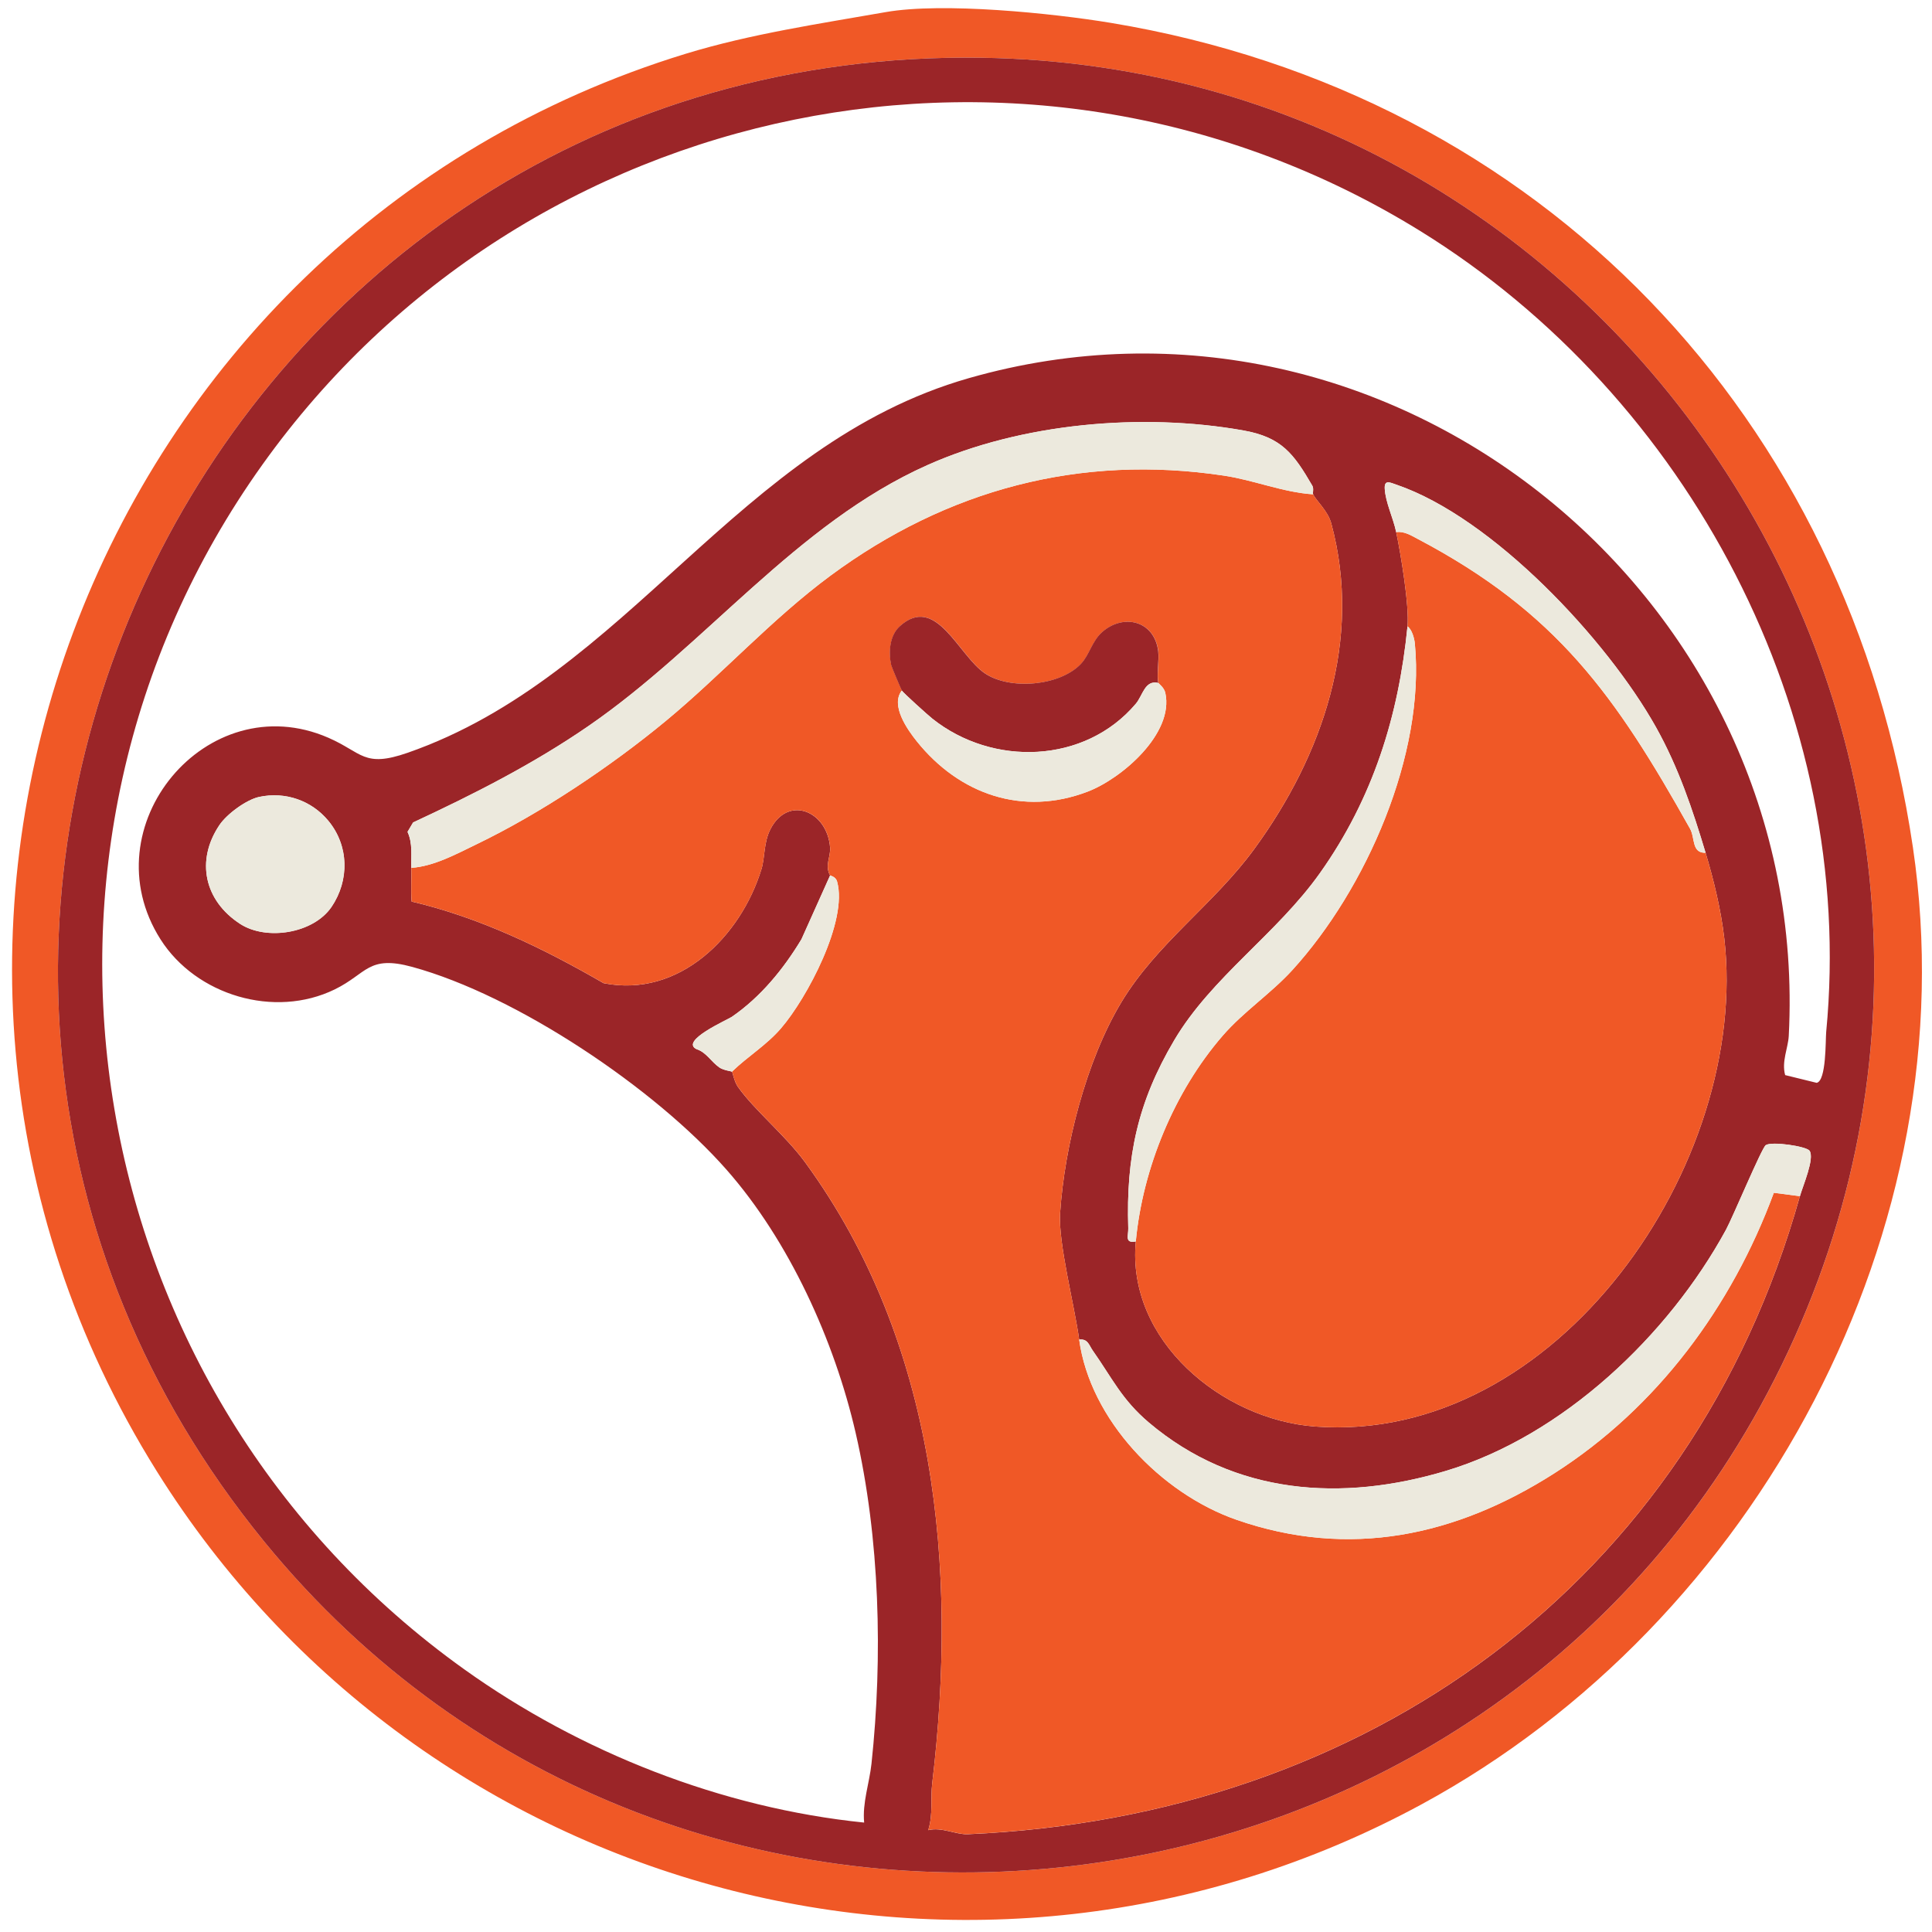 <svg viewBox="0 0 512 512" xmlns="http://www.w3.org/2000/svg"><path d="m234.71 3.21c15.17-2.66 44.14.28 59.72 2.86 114.14 18.93 195.68 104.61 212.51 218.49 14.93 101.07-41.34 205.42-130.25 253.63-117.74 63.84-264.47 24.71-335.12-88.26-88.04-140.77-17.65-327.4 140.17-375.69 17.16-5.25 35.47-7.96 52.97-11.03zm20.97 12.06c-201.79.47-313.99 235.94-185.68 393.23 110.38 135.32 326 109.73 402.2-46.81 77.82-159.88-39.55-346.83-216.52-346.42z" fill="#f05826"/><path d="m255.68 15.27c176.97-.41 294.34 186.54 216.51 346.42-76.2 156.54-291.82 182.13-402.2 46.81-128.3-157.29-16.1-392.76 185.69-393.23zm217.4 269.64 8.35 2.05c2.59-.5 2.33-11.33 2.53-13.49 8.1-84.26-36.34-168.24-107.64-212.29-102.78-63.49-236.95-35.77-306.74 61.9-73.63 103.01-48.89 246.17 53.5 319.34 30.77 21.99 68.2 36.74 105.93 40.58-.51-5.21 1.39-10.47 1.94-15.57 3.03-28.28 2.24-59.78-4.19-87.69-5.62-24.44-17.63-50.93-34.23-69.77-18.96-21.54-55.54-46.14-83.27-53.73-11.74-3.21-11.97 1.77-20.55 5.96-15.98 7.8-36.73 1.57-46.16-13.25-19-29.89 12.31-67.43 44.45-53.45 9.02 3.92 9.36 8.05 21 4 58.52-20.37 87.4-81.73 148.72-99.28 112.12-32.09 223.38 58.38 217.32 174.32-.17 3.18-1.95 6.79-.95 10.38zm-364.08-54.91c.1 2.96-.16 5.96.08 8.92 18.14 4.27 34.83 12.36 50.87 21.63 20.05 4.01 36.39-12.4 41.85-30.24.94-3.08.56-7.07 2.39-10.61 4.71-9.08 15.05-4.77 15.79 4.89.19 2.51-1.47 4.78 0 7.41l-7.59 16.91c-4.74 7.87-10.8 15.29-18.44 20.56-1.15.79-13.92 6.38-9.35 8.58 2.56.8 3.82 3.29 6.03 4.84 1.08.76 3.23 1 3.36 1.12.15.15.59 2.63 1.53 3.97 4.45 6.32 12.59 12.84 17.89 20.11 34.83 47.73 40.43 107.5 33.64 164.49-.49 4.07.27 8.25-1.06 12.43 3.57-.89 7.3 1.21 10.49 1.08 105.3-4.59 191.68-66.2 220.51-169.07.75-2.67 3.97-10.05 2.55-12.06-.84-1.18-10.01-2.55-11.6-1.48-1.07.72-8.73 19.1-10.55 22.44-15.26 27.98-43.18 54.55-74.14 63.86-27.62 8.31-56.07 6.42-78.76-12.76-7.23-6.11-9.76-11.8-14.9-19.1-1-1.42-1.27-3.17-3.6-2.91-1.21-9-5.57-25.59-5.05-33.51 1.18-17.87 6.93-40.4 16.2-55.84 9.38-15.63 24.53-25.96 35.29-40.71 18.1-24.8 28.7-55.42 20.37-86.24-.91-3.37-4.02-6.01-4.8-7.7-.18-.39.21-1.53-.21-2.26-4.96-8.53-8.12-12.87-18.35-14.68-26.81-4.75-58.7-1.96-83.68 9.2-34.85 15.56-58.71 47.75-89.84 69.16-14.65 10.08-30.36 18.05-46.45 25.54l-1.47 2.49c1.43 3.15.89 6.25 1 9.55zm261-89c1.21 5.7 3.53 19.67 3 25-2.36 23.79-9.14 45.53-23.17 65.33-11.48 16.19-28.74 27.59-38.65 44.35-9.67 16.34-12.78 30.88-12.18 49.84.06 1.95-1.03 4.03 2 3.48-2.46 26.21 22.81 47.17 47.46 49.04 64.08 4.86 115.45-69.72 108.48-129.48-.87-7.48-2.78-15.36-4.94-22.56-3.41-11.37-7.2-22.68-13.17-33.33-12.98-23.16-43.19-55.48-68.77-64.23-1.72-.59-3.23-1.4-3.09 1.08.2 3.61 2.23 7.67 3.03 11.48zm-301.31 70.19c-3.39.72-8.58 4.54-10.54 7.46-6.33 9.41-4 20.05 5.5 26.2 6.97 4.51 19.44 2.5 24.2-4.5s4.64-16.24-.85-22.85c-4.44-5.35-11.37-7.79-18.31-6.31z" fill="#9b2528"/><path d="m348 131c.79 1.69 3.9 4.33 4.8 7.7 8.33 30.82-2.27 61.44-20.37 86.24-10.76 14.75-25.91 25.08-35.29 40.71-9.27 15.44-15.02 37.97-16.2 55.84-.52 7.92 3.84 24.51 5.05 33.51 2.86 21.2 21.65 40.79 41.73 47.77 29.86 10.38 58.1 4.33 84.2-12.34 27.25-17.41 47.02-44.17 58.16-74.33l6.91.9c-28.83 102.87-115.21 164.48-220.51 169.07-3.19.14-6.91-1.97-10.49-1.08 1.33-4.18.58-8.36 1.06-12.43 6.79-56.99 1.19-116.76-33.64-164.49-5.3-7.27-13.44-13.79-17.89-20.11-.94-1.33-1.38-3.82-1.53-3.97 4.22-4.09 9.13-6.99 13-11.5 6.87-7.99 17.76-28.42 14.85-38.87-.38-1.36-1.79-1.52-1.85-1.63-1.48-2.63.19-4.9 0-7.41-.74-9.66-11.08-13.97-15.79-4.89-1.84 3.54-1.45 7.53-2.39 10.61-5.46 17.84-21.81 34.25-41.85 30.24-16.05-9.27-32.73-17.36-50.87-21.63-.24-2.96.02-5.96-.08-8.92 6-.41 11.89-3.65 17.26-6.24 17.05-8.23 35.65-20.67 50.25-32.75s27.99-26.93 43.56-38.44c30.87-22.81 66.17-32.28 104.37-26.5 7.9 1.19 15.57 4.42 23.56 4.94zm-109 52c-3.08 3.92 1.47 10.35 4 13.5 11.23 13.98 27.99 19.9 45.28 13.27 9.05-3.47 22.89-15.41 20.55-26.13-.33-1.5-1.75-2.41-1.82-2.65-.55-1.85.27-5.94-.05-8.45-1.02-8.01-9.17-10.09-14.89-5-2.69 2.4-3.36 6.04-5.6 8.4-5.59 5.87-18.75 7-25.42 2.52-7.04-4.73-12.93-21.23-22.57-12.5-2.74 2.48-3.03 6.9-2.27 10.35.09.41 2.61 6.38 2.81 6.69z" fill="#f05826"/><path d="m452 226c2.16 7.2 4.06 15.08 4.94 22.56 6.97 59.75-44.4 134.34-108.48 129.48-24.64-1.87-49.92-22.83-47.46-49.04 1.82-19.42 10.21-39.73 23-54.5 5.57-6.44 12.81-11.18 18.53-17.47 19.52-21.45 35.22-57.1 32.42-86.47-.13-1.35-.75-3.73-1.95-4.56.53-5.33-1.79-19.3-3-25 2.17-.24 3.89.87 5.69 1.81 36.96 19.48 52.46 41.61 72.19 76.81 1.38 2.46.36 6.48 4.12 6.38z" fill="#f05826"/><g fill="#ece9dd"><path d="m348 131c-7.99-.52-15.66-3.74-23.56-4.94-38.21-5.78-73.51 3.69-104.37 26.5-15.57 11.51-28.69 26.14-43.56 38.44s-33.19 24.53-50.25 32.75c-5.37 2.59-11.26 5.83-17.26 6.24-.11-3.3.43-6.39-1-9.55l1.47-2.49c16.09-7.49 31.8-15.46 46.45-25.54 31.12-21.42 54.99-53.6 89.84-69.16 24.98-11.16 56.87-13.95 83.68-9.2 10.23 1.81 13.39 6.15 18.35 14.68.43.73.03 1.88.21 2.26z"/><path d="m477 317-6.91-.9c-11.14 30.17-30.91 56.93-58.16 74.33-26.11 16.67-54.34 22.72-84.2 12.34-20.08-6.98-38.87-26.58-41.73-47.77 2.33-.26 2.6 1.49 3.6 2.91 5.15 7.29 7.67 12.98 14.9 19.1 22.7 19.18 51.14 21.06 78.76 12.76 30.96-9.31 58.88-35.87 74.14-63.86 1.82-3.35 9.49-21.73 10.55-22.44 1.59-1.07 10.76.3 11.6 1.48 1.42 2-1.8 9.38-2.55 12.06z"/><path d="m301 329c-3.03.54-1.94-1.53-2-3.48-.61-18.96 2.51-33.5 12.18-49.84 9.92-16.76 27.18-28.15 38.65-44.35 14.03-19.8 20.81-41.54 23.17-65.33 1.2.82 1.82 3.21 1.95 4.56 2.8 29.37-12.9 65.02-32.42 86.47-5.72 6.29-12.96 11.03-18.53 17.47-12.79 14.78-21.17 35.09-23 54.5z"/><path d="m68.69 211.19c6.95-1.48 13.87.96 18.31 6.31 5.49 6.61 5.67 15.75.85 22.85s-17.23 9.01-24.2 4.5c-9.51-6.15-11.83-16.79-5.5-26.2 1.96-2.92 7.15-6.74 10.54-7.46z"/><path d="m452 226c-3.77.1-2.74-3.91-4.12-6.38-19.72-35.2-35.23-57.33-72.19-76.81-1.79-.95-3.52-2.05-5.69-1.81-.81-3.81-2.83-7.87-3.03-11.48-.14-2.48 1.37-1.67 3.09-1.08 25.58 8.74 55.79 41.07 68.77 64.23 5.97 10.65 9.77 21.95 13.17 33.33z"/><path d="m194 284c-.13-.12-2.28-.36-3.36-1.12-2.21-1.55-3.47-4.04-6.03-4.84-4.58-2.2 8.19-7.79 9.35-8.58 7.65-5.26 13.7-12.68 18.44-20.56l7.59-16.91c.06.11 1.48.27 1.85 1.63 2.91 10.46-7.98 30.88-14.85 38.87-3.87 4.51-8.79 7.41-13 11.5z"/></g><path d="m307 181c-3.62-.91-4.13 3.29-6 5.5-13.49 15.95-37.95 16.7-53.94 3.93-1.18-.94-7.62-6.76-8.07-7.43-.2-.3-2.72-6.28-2.81-6.69-.76-3.45-.47-7.87 2.27-10.35 9.63-8.72 15.53 7.78 22.57 12.5 6.67 4.48 19.82 3.35 25.42-2.52 2.25-2.36 2.91-6 5.6-8.4 5.72-5.09 13.88-3.01 14.89 5 .32 2.51-.5 6.59.05 8.45z" fill="#9b2528"/><path d="m307 181c.07.24 1.5 1.14 1.82 2.65 2.34 10.72-11.5 22.66-20.55 26.13-17.28 6.63-34.04.7-45.28-13.27-2.53-3.15-7.08-9.58-4-13.5.44.68 6.89 6.5 8.07 7.43 15.98 12.77 40.45 12.01 53.94-3.93 1.87-2.21 2.38-6.41 6-5.5z" fill="#ece9dd"/></svg>